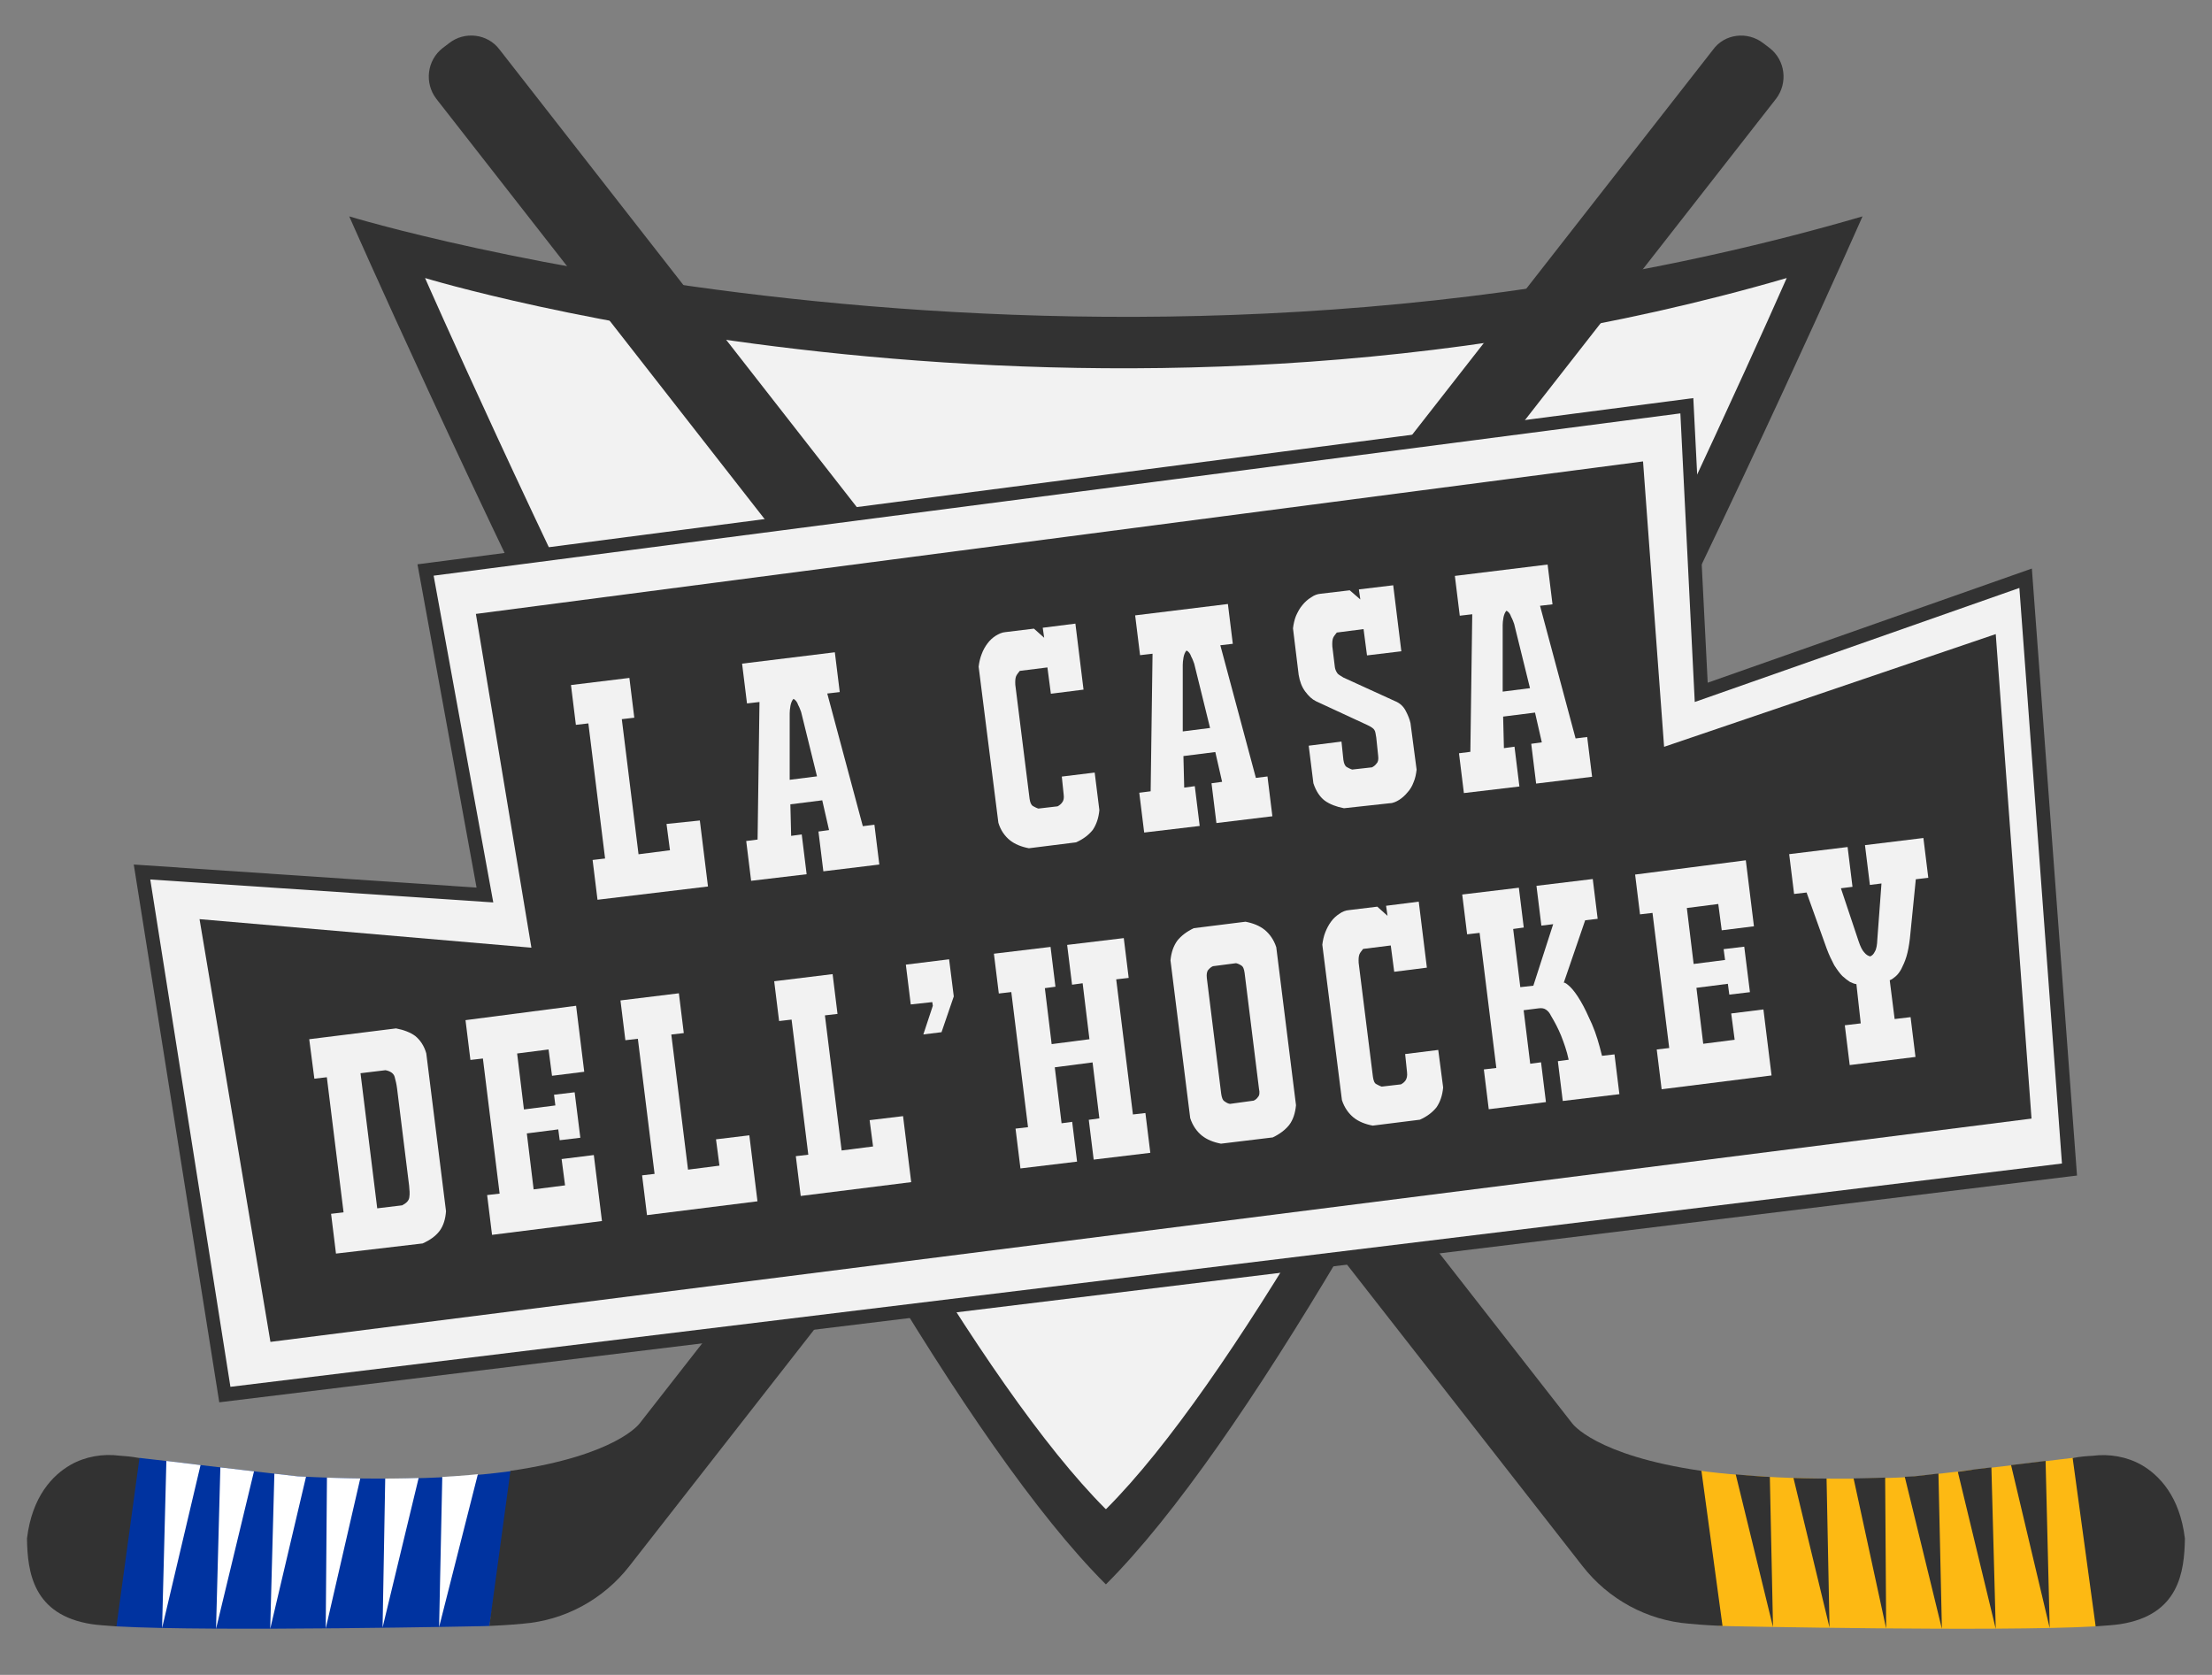 <?xml version="1.0" encoding="UTF-8"?><svg id="Livello_1" xmlns="http://www.w3.org/2000/svg" xmlns:xlink="http://www.w3.org/1999/xlink" viewBox="0 0 1984.3 1502.4"><rect x="0" y="0" width="1984.3" height="1502.4" fill="#808080" stroke="none"/><defs><style>.cls-1{fill:none;}.cls-2{clip-path:url(#clippath);}.cls-3{fill:#f2f2f2;}.cls-4{fill:#0033a0;}.cls-5{fill:#fff;}.cls-6{fill:#fdb913;}.cls-7{fill:#323232;}.cls-8{clip-path:url(#clippath-1);}</style><clipPath id="clippath"><path class="cls-1" d="M1581.7,38.7l5.8,4.4c14.1,11,16.5,31.3,5.8,45.4L564.6,1404.8c-23.3,29.9-58.1,48.8-95.7,51.7-12.4,1.2-23.3,1.7-29.9,2-3.9,.2-6.4,.2-6.4,.2,0,0-241.2,5.1-327.7,.2-9.7-.7-17.4-1.2-22.6-2-52.9-8.2-57.6-46.9-58.1-76.8,4.6-37.9,22.9-56.8,39.6-66.5,13.2-7.5,29.1-10.2,44.2-8.2,4.4,.7,10.2,1.3,17.4,2.2,25.3,3.1,69.5,8.5,141.6,16.7,84.3,4.4,145.9,1.2,191.1-5.5,95.7-13.9,116-42.7,116-42.7L1536.6,44c10.4-13.8,31-16.2,45.1-5.3h0Z"/></clipPath><clipPath id="clippath-1"><path class="cls-1" d="M1410.5,1276.3L448,44c-10.6-13.9-31.3-16.3-45.1-5.3h0l-5.8,4.4c-14.1,11-16.5,31.3-5.8,45.4L1419.6,1404.8c23.3,29.9,58.1,48.8,95.7,51.7,12.4,1.2,23.3,1.7,29.9,2,3.9,.2,6.4,.2,6.4,.2,0,0,241.2,5.1,327.7,.2,9.7-.7,17.4-1.2,22.6-2,52.9-8.2,57.6-46.9,58.1-76.8-4.6-37.9-22.9-56.8-39.6-66.5-13.2-7.5-29.1-10.2-44.2-8.2-4.4,.7-10.2,1.3-17.4,2.2-25.3,3.1-69.5,8.5-141.6,16.7-84.3,4.4-145.9,1.2-191.1-5.5"/></clipPath></defs><path class="cls-7" d="M313.3,194.1s430.9,979.4,678.5,1226.9c.2,.2,.5,.2,.5,0,247.7-247.7,678.5-1226.9,678.5-1226.9-695.2,202.8-1357.5,0-1357.5,0Z"/><path class="cls-3" d="M381.3,249.4s387.8,881.3,610.5,1104.2h.5c222.7-222.6,610.5-1104.2,610.5-1104.2-626,182.2-1221.5,0-1221.5,0Z"/><g class="cls-2"><g><path class="cls-4" d="M439,1458.6s-248.6,5.2-335.1,.3c-9.7-.7,14.2-152.1,21.5-151.1,25.3,3.1,76,8.3,147.9,16.5,83,4.4,144.1,1.2,189-5.2"/><g><path class="cls-7" d="M125.1,1307.9l-20.7,151.4c-9.7-.7-17.4-1.2-22.6-2-52.9-8.2-57.6-46.9-58.1-76.8,4.6-37.9,22.9-56.8,39.6-66.5,13.2-7.5,29.1-10.2,44.2-8.2,4.7,.3,10.1,.7,17.6,2.1h0Z"/><path class="cls-7" d="M1581.7,38.7l5.8,4.4c14.1,11,16.5,31.3,5.8,45.4L564.6,1404.8c-23.3,29.9-58.1,48.8-95.7,51.7-12.4,1.2-23.3,1.7-29.9,2l18.9-139.1c95.7-13.9,116-42.7,116-42.7L1536.6,44.7c10.4-14.5,31-16.9,45.1-6h0Z"/><polygon class="cls-5" points="149.3 1308.5 145.4 1460.4 180.2 1312.9 149.3 1308.5"/><polygon class="cls-5" points="197.7 1315.1 193.8 1461.1 228.5 1317.1 197.7 1315.1"/><polygon class="cls-5" points="246.2 1319.3 242.4 1461.1 274.7 1323.9 246.2 1319.3"/><polygon class="cls-5" points="293.3 1324.4 292.2 1460.8 323.2 1326.1 293.3 1324.4"/><polygon class="cls-5" points="345.6 1324.4 343.2 1459.9 376 1323.9 345.6 1324.4"/><polygon class="cls-5" points="396.8 1322.2 393.9 1459.5 428.9 1321.5 396.8 1322.2"/></g></g></g><g class="cls-8"><g><path class="cls-6" d="M1541.9,1459.1s251.1,4.7,337.6-.1c9.7-.7-12.5-152.2-19.7-151.3-25.3,3.1-73.8,9-145.7,17.2-70.2,3.6-145.5,.6-190.3-5.8"/><g><path class="cls-7" d="M1859.3,1307.9l20.7,151.5c9.7-.7,17.4-1.2,22.6-2,52.9-8.2,57.6-46.9,58.1-76.8-4.6-37.9-22.9-56.8-39.6-66.5-13.2-7.5-29.1-10.2-44.2-8.2-4.5,.2-10.3,.6-17.6,2h0Z"/><path class="cls-7" d="M402.9,38.7l-5.8,4.4c-14.1,11-16.5,31.3-5.8,45.4L1419.6,1404.8c23.3,29.9,58.1,48.8,95.7,51.7,12.4,1.2,23.3,1.7,29.9,2l-18.9-139.1c-95.7-13.9-116-42.7-116-42.7L448,44.3c-10.6-14.1-31.3-16.5-45.1-5.6h0Z"/><polygon class="cls-7" points="1804 1314 1838.7 1460.4 1835 1309.6 1804 1314"/><polygon class="cls-7" points="1756.3 1320.3 1790.3 1461.1 1786.4 1315.9 1756.3 1320.3"/><polygon class="cls-7" points="1708.5 1323.9 1742 1461.1 1738.9 1321.7 1708.5 1323.9"/><polygon class="cls-7" points="1662.3 1323.9 1692 1460.8 1691.1 1324.4 1662.3 1323.9"/><polygon class="cls-7" points="1608.4 1323.9 1641.2 1459.9 1638.5 1324.4 1608.4 1323.9"/><polygon class="cls-7" points="1556.8 1321.5 1590.5 1459.5 1587.6 1322.2 1556.8 1321.5"/></g></g></g><polygon class="cls-3" points="1526.2 621.3 1513.2 364.3 382 511.5 435.4 803.2 127.5 782.5 202 1251.3 1856.6 1049.5 1817.3 519 1526.2 621.3"/><path class="cls-7" d="M196.7,1257.9l-76.7-482.4,307.5,20.7-53-290,1144.5-149.1,12.9,255.3,290.8-102.4,40.5,544.5-5.8,.7L196.7,1257.9Zm-61.9-469l71.9,455.1,1643-200.3-38.2-516.3-291.2,102.3-12.9-258.9L389,516.4l53.5,293.1-307.7-20.6Z"/><polygon class="cls-7" points="1492.8 669.9 1473.9 413.9 426.9 550.7 476.7 850.1 179 824.5 242.6 1203.7 1822.4 1003.4 1790.3 568.8 1492.8 669.9"/><g><path class="cls-3" d="M627.8,736l7.3,59.2-99.1,11.9-4.4-35.7,11.2-1.3-15-121.2-11.2,1.3-4.4-35.7,52.4-6.4,4.4,35.7-11.2,1.3,15,121.2,28.2-3.6-3.1-23.6,29.9-3.1h0Z"/><path class="cls-3" d="M709.7,749.8l9.5-1.3,4.4,35.7-49.8,5.9-4.4-35.7,10.2-1.3,1.7-123.4-11.2,1.3-4.4-35.7,83.2-10.2,4.4,35.7-11.2,1.3,31.9,119,10.4-1.3,4.4,35.7-50.2,6.1-4.4-35.7,9.5-1.3-6.1-26.7-28.6,3.6,.7,28.3h0Zm9-111c-.7-1.7-1.3-3.9-2.7-6.4-.9-2.7-2.2-4.4-4.2-5.5-1.3,1.3-2.2,3.6-2.7,6.1-.5,2.7-.7,5.1-.7,6.8v59.7l24.5-3.1-14.2-57.6h0Z"/><path class="cls-3" d="M877.9,598c.5-3.9,1.3-7.7,2.7-11.2,1.3-3.6,3.1-6.8,5.3-9.7,2-2.7,4.6-5.1,7.3-6.8s5.8-3.1,8.8-3.3l25.5-3.1,9.2,8.2-1.3-9,29.3-3.7,7.3,59.2-29.3,3.7-3.1-23.6-24.8,3.1c-1.3,1.7-2.7,3.3-3.3,4.8-.7,1.7-.9,4.4-.7,7.7l12.8,102.2c.5,3.3,1.3,5.5,3.1,6.6,1.7,.9,3.1,1.7,4.8,2.2l17.2-2c1.7-.9,3.1-2,4.2-3.6,1.2-1.5,1.7-3.7,1.3-6.8l-1.7-16.3,29.5-3.6,4.2,33.7c-.7,7.3-2.7,12.9-5.9,17.7-3.5,4.4-8.3,8.2-15,11.2l-42.3,5.3c-6.8-1.3-12.6-3.6-17.2-7.3-4.4-3.6-8.2-8.8-10.2-15.6l-17.7-140h0Z"/><path class="cls-3" d="M1062.3,706.5l9.5-1.3,4.4,35.7-49.8,5.9-4.4-35.7,10.2-1.3,1.7-123.4-11.2,1.3-4.4-35.7,83.2-10.2,4.4,35.7-11.2,1.3,31.9,119,10.4-1.3,4.4,35.7-50.2,6.1-4.4-35.7,9.5-1.3-6.1-26.7-28.6,3.6,.7,28.3h0Zm9-111.1c-.7-1.7-1.3-3.9-2.7-6.4-.9-2.7-2.2-4.4-4.2-5.5-1.3,1.3-2.2,3.6-2.7,6.1-.5,2.7-.7,5.1-.7,6.8v59.7l24.5-3.1-14.2-57.6h0Z"/><path class="cls-3" d="M1205.6,725c-6.8-1.3-12.8-3.6-17.2-6.8-4.4-3.3-8-8.8-10.2-15.6l-4.2-33.7,29.4-3.7,1.7,16.3c.5,3.3,1.3,5.5,3.1,6.6,1.7,.9,3.1,1.7,4.8,2.2l17.8-2c1.7-.9,3.1-2,4.2-3.6,1.3-1.3,1.7-3.7,1.3-6.8l-1.7-16.3c-.5-3.3-.9-5.8-1.7-6.8-.7-1.3-2.7-2.7-5.8-4.2l-46.6-21.6c-3.5-1.7-6.6-4.6-9.7-8.8s-4.8-9-5.8-14.8l-5.1-41.8c.5-3.9,1.3-7.7,2.7-11.2,1.7-3.7,3.3-6.8,5.8-9.7,2.2-2.7,4.8-5.1,7.7-6.8,2.7-2,5.8-3.1,8.5-3.3l26.2-3.1,9.5,8.2-1.3-9,30.8-3.7,7.3,59.2-30.8,3.7-3.1-23.6-24,3.1c-1.3,1.7-2.7,3.3-3.3,4.8-.7,1.7-.9,4.4-.7,7.7l2.2,18c.2,2,.9,3.9,2,5.5,.9,1.7,3.1,2.7,5.8,4.4l46.2,21.1c4.2,1.7,7.3,4.4,9.5,8.5s3.7,8,4.4,11.2l5.5,41.8c-.5,4.2-1.3,8-2.7,11.2-1.3,3.6-3.1,6.6-5.5,9.2-2.4,2.9-4.6,4.8-7.3,6.6-2.7,1.7-5.8,3.1-8.5,3.1l-41.2,4.5h0Z"/><path class="cls-3" d="M1349.1,671.1l9.5-1.3,4.4,35.7-49.8,5.9-4.4-35.7,10.2-1.3,1.7-123.4-11.2,1.3-4.4-35.7,83.2-10.2,4.4,35.7-11.2,1.3,31.9,119,10.4-1.3,4.4,35.7-50.2,6.1-4.4-35.7,9.5-1.3-6.1-26.7-28.6,3.6,.7,28.3h0Zm9.2-111.4c-.7-1.7-1.3-3.9-2.7-6.4-.9-2.7-2.2-4.4-4.2-5.5-1.3,1.3-2.2,3.6-2.7,6.1-.5,2.7-.7,5.1-.7,6.8v59.7l24.5-3.1-14.2-57.6h0Z"/></g><g><path class="cls-3" d="M301.4,1124.5l-4.4-35.7,11.2-1.3-15-121.2-11.2,1.3-4.6-35.4,77.9-9.7c6.8,1.3,12.9,3.6,17.2,6.8,4.4,3.6,8,8.8,9.9,15.6l17.7,141.6c-.5,6.8-2.2,12.9-5.8,17.7-3.5,4.6-8.5,8.2-15.2,11.2l-77.7,9.1h0Zm54.8-148.1c-.5-3.9-1.3-7.3-2.2-10.5-.9-3.1-3.9-5.1-8.2-5.9l-22.4,2.7,15,121.2,22.4-2.7c3.9-2,6.1-4.4,6.4-7.3,.5-3.1,.2-6.4-.2-10.4l-10.8-87.1Z"/><path class="cls-3" d="M516.8,902.2l7.3,59.2-28.9,3.6-3.1-23.6-28.2,3.6,6.1,50.2,28.2-3.6-1.2-9.6,18.5-2.2,5.1,40.8-18.5,2.2-1.3-9.7-28.2,3.6,6.1,50.2,28.2-3.6-3.1-23.6,28.9-3.6,7.3,59.2-98.6,12.4-4.4-35.7,11.2-1.3-15-121.2-11.2,1.3-4.4-35.7,99.2-12.9h0Z"/><path class="cls-3" d="M672.2,1018.4l7.3,59.2-99.1,12.4-4.4-35.7,11.2-1.3-15-121.2-11.2,1.3-4.4-35.7,52.4-6.4,4.4,35.7-11.2,1.3,15,121.2,28.2-3.6-3.1-23.6,29.9-3.6h0Z"/><path class="cls-3" d="M810.1,1001.2l7.3,59.2-99.1,12.4-4.4-35.7,11.2-1.3-15-121.2-11.2,1.3-4.4-35.7,52.4-6.4,4.4,35.7-11.3,1.3,15,121.2,28.2-3.6-3.1-23.6,30-3.6h0Z"/><path class="cls-3" d="M844.6,925.9l-16.3,2,8.5-25.7-.5-3.3-19.3,2.1-4.4-35.7,38.8-4.8,4.2,33.3-11,32.1h0Z"/><path class="cls-3" d="M946.2,957.4l6.1,50.2,9.5-1.3,4.4,35.7-50.8,6.1-4.4-35.7,11.2-1.3-15-121.2-11.2,1.3-4.4-35.7,50.8-6.1,4.4,35.7-9.5,1.3,6.1,50.2,33.9-4.4-6.1-50.2-9.5,1.3-4.4-35.7,50.8-6.1,4.4,35.7-11.2,1.3,15,121.2,11.2-1.3,4.4,35.7-50.8,6.1-4.4-35.7,9.5-1.3-6.1-50.2-33.9,4.4Z"/><path class="cls-3" d="M1095.3,1025.9c-6.8-1.3-12.6-3.6-17.2-7.3-4.4-3.6-8.2-8.8-10.4-15.6l-17.7-141.5c.7-7.3,2.7-12.9,6.1-17.7,3.5-4.4,8.5-8.2,14.8-11.2l46.4-5.8c6.8,1.3,12.6,3.6,17.2,7.3,4.4,3.6,8.2,8.8,10.4,15.6l17.7,141.7c-.7,7.3-2.7,13.2-6.1,17.7-3.5,4.4-8.5,8.2-14.8,11.2l-46.4,5.6Zm29.3-38.6c1.7-.7,3.1-2,3.9-3.3,1.3-1.3,1.7-3.9,.9-7.3l-12.9-103.9c-.5-3.6-1.3-5.8-3.1-6.8-1.3-.9-3.1-1.7-4.6-2l-20.7,2.7c-1.7,.7-3.1,2-4.2,3.3-1.2,1.3-1.7,3.9-1.3,7.3l12.9,103.9c.5,3.3,1.3,5.8,3.1,6.8,1.7,1.2,3.1,2,4.8,2.2l21.2-2.9h0Z"/><path class="cls-3" d="M1186.2,847.4c.5-3.9,1.3-7.7,2.7-11.2,1.4-3.5,3.1-6.8,5.3-9.7,2-2.7,4.6-5.1,7.3-6.8,2.7-2,5.8-3.1,8.5-3.3l25.5-3.1,9.2,8.2-1.3-9,29.3-3.7,7.3,59.2-29.3,3.7-3.1-23.6-24.8,3.1c-1.3,1.7-2.7,3.3-3.3,4.8-.7,1.7-.9,4.4-.7,7.7l12.8,102.2c.5,3.3,1.3,5.8,3.1,6.6,1.7,.9,3.1,1.7,4.8,2.2l17.2-2c1.7-.9,3.1-2,4.2-3.6,1-1.6,1.7-3.7,1.3-7.3l-1.7-16.3,29.7-3.7,4.4,33.7c-.7,7.3-2.7,12.9-5.9,17.7-3.5,4.4-8.3,8.2-15,11.2l-42.3,5.3c-6.8-1.3-12.6-3.6-17.2-7.3-4.4-3.6-8.2-8.8-10.4-15.6l-17.6-139.4h0Z"/><path class="cls-3" d="M1402.8,881.5c1.3-.2,3.1,1.3,5.9,3.9,2.7,2.7,5.8,6.8,9.2,12.6,3.3,5.5,6.6,12.6,10.2,20.7,3.6,8.2,6.4,17.8,9,28.4l11.2-1.3,4.4,35.7-50.8,6.1-4.4-35.7,9.7-1.3c-1.7-8-4.2-15-6.8-21.6-2.7-6.6-5.8-12.4-9-17.7-1.3-2.7-2.7-4.4-4.4-5.5-1.7-1.3-3.9-1.7-6.8-1.3l-13.4,1.7,5.9,48,9.7-1.3,4.4,35.7-51.3,6.4-4.4-35.7,11.2-1.3-15-121.2-11.2,1.3-4.4-35.7,50.8-6.1,4.4,35.7-9.5,1.3,6.4,52.2,11.7-1.3,17.8-55.2-10.6,1.3-4.4-35.7,50.5-6.1,4.4,35.7-11.2,1.3-19.2,56h0Z"/><path class="cls-3" d="M1566.1,771.7l7.3,59.2-28.9,3.6-3.1-23.6-28.2,3.6,6.1,50.2,28.2-3.6-1.3-9.7,18.5-2.2,5.1,40.8-18.5,2.2-1.3-9.7-28.2,3.6,6.1,50.2,28.2-3.6-3.1-23.6,28.9-3.6,7.3,59.2-98.6,12.4-4.4-35.7,11.2-1.3-15-121.2-11.2,1.3-4.4-35.7,99.3-12.8h0Z"/><path class="cls-3" d="M1677.7,857.9c1.7-.7,3.1-2,4.2-4.4,1.3-2,2-5.8,2.2-11.2l3.7-49.8-10.4,1.3-4.4-35.7,52.4-6.4,4.4,35.7-11.2,1.3-5.3,53c-.7,6.1-1.7,11.7-3.1,16.3-1.3,4.4-3.1,8.2-4.6,11.2-1.7,3.1-3.5,5.3-5.3,6.8-1.7,1.5-3.5,2.7-5.1,3.3l4.4,34.8,14.3-1.7,4.4,35.7-59,7.3-4.4-35.7,14.3-1.7-3.9-35.2c-1.7-.2-3.5-.9-5.8-2-2-1.3-4.4-3.1-6.8-5.3-2.2-2.2-4.8-5.8-7.3-9.7-2.2-4.2-4.6-9-6.8-15l-18-50.2-11.2,1.3-4.4-35.7,52.4-6.4,4.4,35.7-10.4,1.3,15.8,47.3c1.7,5.1,3.3,8.3,5.1,10.2,1.8,2.3,3.9,3.3,5.4,3.6h0Z"/></g></svg>